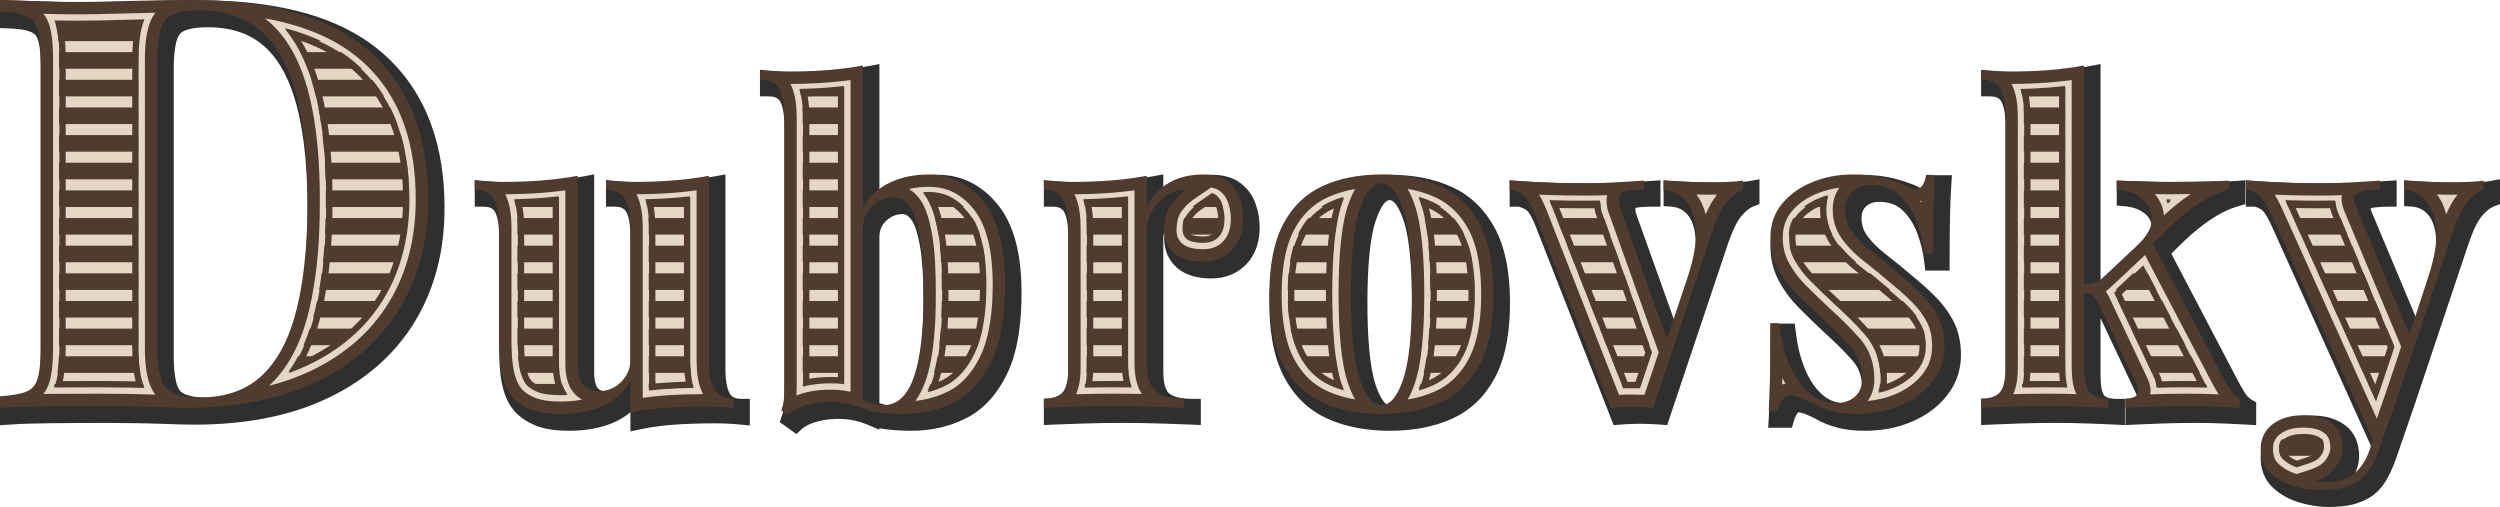<svg width="360" height="73" viewBox="0 0 360 73" fill="none" xmlns="http://www.w3.org/2000/svg">
<path fill-rule="evenodd" clip-rule="evenodd" d="M28.703 0.042C37.764 0.042 48.174 1.521 55.226 7.763C61.707 13.5 64.015 21.448 64.015 29.932C64.015 35.757 62.761 41.362 59.708 46.356C56.71 51.263 52.43 54.834 47.267 57.302C41.277 60.165 34.543 61.15 27.959 61.15C26.775 61.15 25.586 61.111 24.403 61.066C22.883 61.009 21.362 60.969 19.842 60.943C18.417 60.918 16.991 60.901 15.566 60.901C12.885 60.901 10.204 60.914 7.523 60.943C5.445 60.965 3.345 61.004 1.272 61.147L0 61.235V57.177L1.113 57.105C2.143 57.038 3.584 56.912 4.548 56.525C5.087 56.309 5.345 55.87 5.496 55.323C5.836 54.096 5.866 52.432 5.866 51.164V10.027C5.866 8.775 5.843 7.045 5.499 5.836C5.335 5.261 5.043 4.852 4.489 4.618C3.546 4.222 2.161 4.122 1.15 4.089L5.49031e-05 4.05V0L1.231 0.043C3.336 0.116 5.442 0.183 7.548 0.25C10.155 0.333 12.765 0.353 15.373 0.291C17.673 0.237 19.973 0.175 22.274 0.125C24.416 0.079 26.56 0.042 28.703 0.042L28.703 0.042ZM90.781 59.356C90.074 59.952 89.278 60.447 88.393 60.831C86.375 61.706 84.173 62.032 81.987 62.032C80.342 62.032 78.485 61.873 76.961 61.209C75.833 60.717 74.766 60.037 73.975 59.079C73.142 58.07 72.645 56.828 72.351 55.563C71.955 53.858 71.881 51.931 71.881 50.186V34.112C71.881 33.061 71.801 31.444 71.278 30.503C70.929 29.875 70.217 29.76 69.554 29.76H68.364V25.93L69.665 26.053C70.922 26.171 72.184 26.237 73.447 26.237C75.373 26.237 77.303 26.175 79.223 26.02C80.873 25.887 82.524 25.684 84.152 25.375L85.563 25.107V53.589C85.563 54.172 85.61 54.84 85.807 55.394C85.911 55.685 86.066 55.943 86.33 56.112C86.649 56.315 87.08 56.366 87.45 56.366C88.026 56.366 88.562 56.236 89.064 55.952C89.583 55.659 89.989 55.248 90.308 54.745C90.641 54.219 90.781 53.643 90.781 53.022V34.112C90.781 33.061 90.702 31.444 90.178 30.503C89.829 29.875 89.117 29.76 88.454 29.76H87.265V25.93L88.565 26.053C89.822 26.171 91.085 26.237 92.347 26.237C94.273 26.237 96.203 26.175 98.123 26.02C99.774 25.887 101.425 25.684 103.052 25.375L104.463 25.107V53.085C104.463 54.135 104.547 55.744 105.087 56.677C105.45 57.303 106.109 57.438 106.79 57.438H107.979V61.271L106.675 61.145C105.419 61.023 104.158 60.961 102.897 60.961C100.977 60.961 99.055 61.013 97.14 61.147C95.487 61.263 93.837 61.475 92.216 61.818L90.781 62.121V59.356H90.781ZM126.634 61.665V61.886L124.979 61.181C123.764 60.664 122.491 60.368 121.171 60.33C119.977 60.295 118.76 60.395 117.608 60.726C116.847 60.944 115.98 61.287 115.393 61.837L114.681 62.504L112.279 60.782L112.582 59.932C112.745 59.474 112.856 58.998 112.892 58.512C112.933 57.965 112.952 57.416 112.952 56.867V18.228C112.952 17.177 112.873 15.56 112.349 14.619C112 13.991 111.288 13.876 110.625 13.876H109.435V10.046L110.736 10.169C111.993 10.287 113.256 10.353 114.518 10.353C116.444 10.353 118.374 10.291 120.294 10.136C121.945 10.002 123.595 9.8 125.223 9.491L126.634 9.223V27.857C127.291 27.302 128.022 26.83 128.827 26.447C130.757 25.528 132.864 25.165 134.989 25.165C138.56 25.165 141.457 26.716 143.698 29.483C146.474 32.91 147.104 37.911 147.104 42.181C147.104 46.029 146.688 50.429 144.972 53.928C143.663 56.597 141.786 58.888 139.1 60.236C136.652 61.465 134.019 62.032 131.284 62.032C129.929 62.032 128.564 61.961 127.222 61.768C127.025 61.74 126.829 61.705 126.634 61.665V61.665ZM167.718 33.169C167.582 33.62 167.517 34.082 167.517 34.554V53.463C167.517 54.35 167.61 56.017 168.353 56.651C169.153 57.333 170.734 57.438 171.727 57.438H172.917V61.203L171.675 61.149C170.246 61.086 168.816 61.039 167.387 60.992C165.443 60.928 163.499 60.898 161.555 60.898C159.663 60.898 157.77 60.93 155.879 60.992C154.44 61.039 152.999 61.086 151.56 61.149L150.318 61.203V57.438H151.508C152.039 57.438 152.951 57.374 153.325 56.922C153.78 56.374 153.835 54.763 153.835 54.094V34.112C153.835 33.062 153.755 31.444 153.232 30.503C152.883 29.875 152.171 29.76 151.508 29.76H150.318V25.93L151.619 26.053C152.876 26.171 154.139 26.237 155.401 26.237C157.327 26.237 159.257 26.175 161.177 26.02C162.827 25.887 164.478 25.684 166.106 25.375L167.517 25.107V27.541C167.53 27.529 167.543 27.518 167.556 27.506C168.479 26.702 169.536 26.11 170.698 25.729C171.903 25.334 173.162 25.165 174.427 25.165C175.921 25.165 177.466 25.454 178.672 26.393C179.685 27.181 180.415 28.192 180.828 29.41C181.191 30.481 181.394 31.593 181.394 32.726C181.394 34.719 180.859 36.602 179.46 38.061C178.106 39.473 176.367 40.097 174.427 40.097C172.664 40.097 170.818 39.745 169.461 38.535C168.234 37.44 167.649 36.007 167.649 34.365C167.649 33.965 167.67 33.565 167.718 33.17L167.718 33.169ZM200.114 25.165C203.196 25.165 206.304 25.642 209.12 26.945C211.85 28.208 213.88 30.263 215.292 32.92C216.989 36.114 217.441 40.061 217.441 43.63C217.441 47.2 216.989 51.146 215.292 54.341C213.881 56.996 211.85 59.045 209.113 60.288C206.295 61.567 203.188 62.032 200.114 62.032C197.045 62.032 193.966 61.556 191.151 60.289C188.399 59.051 186.353 57.007 184.936 54.341C183.239 51.146 182.787 47.2 182.787 43.63C182.787 40.061 183.239 36.114 184.936 32.92C186.354 30.252 188.399 28.202 191.143 26.944C193.956 25.653 197.038 25.165 200.114 25.165H200.114ZM235.504 29.975C235.478 30.144 235.523 30.462 235.555 30.646L241.194 46.414L243.009 40.981C243.668 39.008 244.341 36.496 244.175 34.396C244.082 33.219 243.803 31.814 242.996 30.903C242.367 30.193 241.611 29.82 240.667 29.757L239.556 29.683V25.959L240.83 26.051C241.533 26.101 242.237 26.14 242.94 26.175C243.757 26.216 244.574 26.248 245.391 26.269C246.04 26.285 246.69 26.3 247.339 26.3C248.201 26.3 249.065 26.274 249.927 26.238C250.576 26.211 251.321 26.184 251.961 26.067L253.364 25.811V29.398L252.585 29.686C251.879 29.948 251.268 30.509 250.787 31.074C249.937 32.074 249.264 33.844 248.841 35.066L240.069 61.224L239.14 61.146C238.16 61.064 237.177 61.024 236.193 61.024C235.21 61.024 234.227 61.064 233.247 61.146L232.365 61.22L221.115 32.533C220.889 31.958 220.262 30.496 219.692 30.174C219.416 30.018 218.907 29.76 218.58 29.76H217.39V25.955L218.669 26.051C220.388 26.181 222.11 26.272 223.833 26.332C225.807 26.401 227.782 26.426 229.757 26.426C231.106 26.426 232.455 26.38 233.801 26.302C235.148 26.224 236.495 26.14 237.841 26.05L239.11 25.965V29.76H237.92C237.281 29.76 236.638 29.782 236.002 29.848C235.902 29.858 235.628 29.9 235.504 29.975L235.504 29.975ZM275.168 39.56C276.396 40.555 277.587 41.603 278.702 42.723C279.763 43.787 280.658 44.992 281.339 46.335C282.093 47.822 282.379 49.473 282.379 51.131C282.379 53.279 281.72 55.223 280.398 56.912C279.062 58.618 277.327 59.855 275.347 60.707C273.177 61.64 270.858 62.032 268.505 62.032C267.114 62.032 265.685 61.901 264.345 61.513C263.357 61.227 262.338 60.849 261.457 60.306C260.942 60.048 260.413 59.797 259.877 59.587C259.573 59.467 259.253 59.389 258.925 59.385C258.888 59.418 258.841 59.484 258.82 59.515C258.575 59.884 258.404 60.3 258.283 60.725L258.037 61.591H254.617L254.696 60.322C254.797 58.703 254.847 57.077 254.883 55.455C254.938 52.901 254.945 50.344 254.945 47.791V46.596H258.453L258.573 47.656C258.788 49.563 259.208 51.477 259.96 53.247C260.538 54.606 261.337 55.906 262.465 56.873C263.397 57.673 264.452 58.068 265.679 58.068C266.136 58.068 266.585 57.993 267.002 57.8C267.348 57.639 267.617 57.406 267.829 57.087C268.071 56.722 268.131 56.224 268.131 55.796C268.131 54.334 267.736 53.024 266.765 51.922C265.502 50.486 264.104 49.14 262.686 47.859L262.678 47.852L262.67 47.844C261.458 46.709 260.264 45.556 259.092 44.38C257.93 43.213 256.937 41.901 256.155 40.447C255.32 38.893 254.945 37.198 254.945 35.436C254.945 33.346 255.551 31.435 256.882 29.821C258.179 28.249 259.839 27.123 261.714 26.356C263.701 25.545 265.796 25.165 267.94 25.165C269.677 25.165 271.454 25.332 273.131 25.809C274.193 26.112 275.435 26.485 276.411 27.008L276.438 27.022L276.464 27.037C276.568 27.1 276.875 27.267 277.026 27.276C277.201 27.097 277.344 26.427 277.379 26.222L277.547 25.228H281.082L280.994 26.505C280.894 27.965 280.843 29.432 280.808 30.895C280.753 33.184 280.746 35.478 280.746 37.768V38.962H277.232L277.117 37.897C276.958 36.419 276.607 34.977 276.087 33.586C275.615 32.321 274.921 31.184 273.937 30.255C273.007 29.375 271.835 29.066 270.577 29.066C269.877 29.066 269.255 29.245 268.727 29.713C268.223 30.16 268.062 30.744 268.062 31.402C268.062 32.391 268.348 33.263 268.947 34.048C269.703 35.039 270.631 35.905 271.615 36.663C272.826 37.596 274.009 38.564 275.168 39.56L275.168 39.56ZM302.477 40.824C302.735 40.744 302.955 40.583 303.146 40.391L303.16 40.376L308.02 35.815C308.778 35.12 309.843 33.97 309.862 32.862C309.877 32.004 309.554 31.353 308.903 30.802C308.057 30.085 306.984 29.784 305.898 29.693L304.807 29.602V26.006L306.038 26.048C307.344 26.094 308.65 26.135 309.957 26.174C311.148 26.21 312.34 26.237 313.532 26.237C314.529 26.237 315.527 26.224 316.524 26.206C317.601 26.186 318.678 26.165 319.756 26.142C320.515 26.127 321.286 26.11 322.043 26.051L323.324 25.952V29.41L322.453 29.653C320.938 30.076 319.515 30.817 318.217 31.698C316.583 32.806 315.075 34.126 313.683 35.524L312.674 36.537L322.246 54.798C322.564 55.407 322.91 56 323.271 56.584C323.532 57.006 323.865 57.349 324.295 57.595L324.894 57.939V61.222L323.634 61.148C322.564 61.085 321.49 61.038 320.419 60.991C318.982 60.929 317.544 60.898 316.106 60.898C314.436 60.898 312.765 60.93 311.096 60.992C309.835 61.038 308.572 61.085 307.312 61.148L306.063 61.211V57.438H307.253C307.38 57.438 307.71 57.425 307.895 57.368C307.864 57.249 307.793 57.092 307.758 57.023L307.753 57.011L302.477 45.818V54.094C302.477 54.763 302.531 56.374 302.986 56.922C303.361 57.374 304.272 57.438 304.804 57.438H305.993V61.211L304.744 61.148C303.494 61.086 302.242 61.039 300.992 60.992C299.291 60.928 297.589 60.898 295.887 60.898C294.122 60.898 292.356 60.93 290.591 60.992C289.235 61.039 287.878 61.087 286.522 61.149L285.279 61.206V57.438H286.468C287 57.438 287.911 57.374 288.286 56.922C288.741 56.374 288.795 54.763 288.795 54.094V18.228C288.795 17.177 288.716 15.56 288.192 14.619C287.843 13.991 287.131 13.876 286.468 13.876H285.279V10.046L286.579 10.169C287.836 10.287 289.099 10.353 290.362 10.353C292.288 10.353 294.217 10.291 296.137 10.136C297.788 10.003 299.439 9.8 301.066 9.491L302.477 9.223V40.824L302.477 40.824ZM341.61 64.651L327.147 32.588C326.892 32.023 326.159 30.488 325.609 30.157C325.353 30.003 324.897 29.76 324.588 29.76H323.399V25.955L324.677 26.051C326.397 26.18 328.119 26.272 329.842 26.332C331.501 26.39 333.163 26.426 334.824 26.426C336.494 26.426 338.172 26.4 339.84 26.302C341.177 26.223 342.513 26.14 343.849 26.05L345.118 25.965V29.76H343.928C343.265 29.76 342.6 29.794 341.941 29.877C341.815 29.892 341.531 29.941 341.349 30.021C341.384 30.184 341.468 30.4 341.509 30.497L348.012 46.002L349.646 40.978C350.312 39.001 350.978 36.502 350.811 34.396C350.718 33.219 350.439 31.814 349.632 30.903C349.003 30.193 348.248 29.82 347.303 29.757L346.192 29.683V25.959L347.467 26.051C348.169 26.101 348.873 26.14 349.576 26.175C350.393 26.216 351.21 26.247 352.028 26.268C352.676 26.285 353.326 26.3 353.975 26.3C354.838 26.3 355.701 26.274 356.563 26.238C357.213 26.21 357.957 26.184 358.597 26.067L360 25.811V29.398L359.222 29.686C358.515 29.947 357.904 30.508 357.423 31.074C356.573 32.074 355.9 33.843 355.478 35.066L347.627 58.519L344.985 66.159C344.627 67.157 344.202 68.149 343.669 69.067C343.189 69.893 342.588 70.646 341.833 71.236C341.092 71.814 340.193 72.21 339.305 72.5C338.05 72.91 336.575 73 335.263 73C333.888 73 332.52 72.765 331.2 72.387C329.757 71.973 328.446 71.278 327.335 70.262C326.073 69.108 325.534 67.577 325.534 65.881C325.534 64.06 326.254 62.528 327.688 61.408C329.181 60.243 331.018 59.833 332.877 59.833C334.59 59.833 336.315 60.185 337.707 61.24C339.139 62.326 339.718 63.922 339.718 65.692C339.718 66.905 339.291 68.019 338.624 69.013C338.902 68.874 339.17 68.703 339.429 68.5C340.433 67.715 341.034 66.453 341.414 65.263L341.61 64.651H341.61ZM29.942 3.923C28.923 3.923 26.627 4.016 25.903 4.898C25.096 5.882 25.018 8.66 25.018 9.862V51.33C25.018 52.538 25.1 55.299 25.931 56.278C26.691 57.172 28.97 57.269 30.025 57.269C33.081 57.269 35.959 56.499 38.205 54.327C40.648 51.964 42.002 48.575 42.79 45.325C43.964 40.484 44.285 35.232 44.285 30.264C44.285 25.332 43.978 19.97 42.714 15.185C41.889 12.066 40.5 8.827 38.038 6.653C35.763 4.644 32.926 3.923 29.942 3.923H29.942ZM126.634 58.043C126.711 58.071 126.788 58.098 126.866 58.122C127.358 58.277 127.879 58.383 128.395 58.383C130.202 58.383 131.101 56.717 131.639 55.205C132.169 53.716 132.453 52.053 132.638 50.486C132.905 48.222 132.983 45.91 132.983 43.63C132.983 42.003 132.95 40.369 132.844 38.745C132.767 37.57 132.654 36.372 132.438 35.215C132.246 34.187 131.848 32.387 131.176 31.555C130.868 31.174 130.478 30.831 129.965 30.831C129.054 30.831 128.298 31.168 127.626 31.781C126.918 32.427 126.634 33.222 126.634 34.175V58.043L126.634 58.043ZM200.114 28.814C199.157 28.814 198.329 31.099 198.103 31.78C197.614 33.252 197.374 34.933 197.216 36.472C196.973 38.84 196.908 41.252 196.908 43.63C196.908 46.006 196.973 48.416 197.216 50.78C197.373 52.309 197.613 53.985 198.102 55.447C198.331 56.13 199.154 58.383 200.114 58.383C201.074 58.383 201.897 56.13 202.126 55.447C202.615 53.985 202.855 52.309 203.012 50.78C203.256 48.416 203.32 46.006 203.32 43.63C203.32 41.252 203.255 38.84 203.012 36.472C202.854 34.933 202.614 33.252 202.125 31.78C201.899 31.099 201.071 28.814 200.114 28.814Z" fill="#2F2F2F"/>
<path d="M27.513 0C39.08 0 47.659 2.474 53.249 7.423C58.84 12.371 61.636 19.463 61.636 28.696C61.636 34.723 60.259 39.99 57.505 44.496C54.75 49.002 50.771 52.499 45.566 54.987C40.361 57.476 34.095 58.72 26.769 58.72C25.888 58.72 24.718 58.692 23.258 58.637C21.798 58.581 20.27 58.54 18.672 58.512C17.075 58.485 15.643 58.471 14.376 58.471C11.622 58.471 8.937 58.485 6.32 58.512C3.704 58.54 1.597 58.609 0 58.72V57.061C1.708 56.95 2.974 56.729 3.801 56.397C4.627 56.066 5.178 55.402 5.453 54.407C5.728 53.412 5.866 51.919 5.866 49.928V8.791C5.866 6.746 5.728 5.239 5.453 4.271C5.178 3.304 4.613 2.64 3.759 2.281C2.906 1.922 1.652 1.714 0 1.659V0C1.597 0.055 3.704 0.124 6.32 0.207C8.937 0.29 11.567 0.304 14.211 0.249C16.249 0.194 18.549 0.138 21.11 0.083C23.671 0.028 25.805 0 27.513 0L27.513 0ZM28.752 1.493C26.219 1.493 24.566 1.963 23.795 2.903C23.024 3.843 22.638 5.75 22.638 8.625V50.094C22.638 52.969 23.038 54.877 23.836 55.817C24.635 56.757 26.301 57.227 28.835 57.227C32.581 57.227 35.582 56.135 37.841 53.951C40.099 51.767 41.738 48.574 42.757 44.371C43.776 40.169 44.285 35.055 44.285 29.028C44.285 22.835 43.748 17.707 42.674 13.643C41.6 9.579 39.92 6.538 37.634 4.52C35.348 2.502 32.388 1.493 28.752 1.493L28.752 1.493ZM102.084 25.312V51.849C102.084 53.74 102.345 55.137 102.869 56.041C103.392 56.944 104.302 57.396 105.6 57.396V58.72C104.303 58.593 103.005 58.531 101.707 58.531C99.614 58.531 97.668 58.593 95.867 58.72C94.067 58.846 92.372 59.077 90.781 59.413V54.875C89.777 56.555 88.427 57.764 86.731 58.499C85.036 59.234 83.058 59.602 80.797 59.602C78.872 59.602 77.354 59.36 76.245 58.877C75.135 58.394 74.288 57.795 73.702 57.081C73.074 56.324 72.613 55.316 72.32 54.055C72.027 52.794 71.881 51.093 71.881 48.95V32.876C71.881 30.985 71.63 29.588 71.127 28.685C70.625 27.781 69.704 27.329 68.364 27.329V26.006C69.704 26.132 71.002 26.195 72.257 26.195C74.351 26.195 76.308 26.121 78.129 25.974C79.95 25.827 81.635 25.607 83.183 25.312V52.353C83.183 53.236 83.288 53.971 83.497 54.559C83.707 55.148 84.041 55.589 84.502 55.883C84.963 56.177 85.549 56.324 86.26 56.324C87.055 56.324 87.788 56.135 88.458 55.757C89.128 55.379 89.682 54.843 90.122 54.15C90.561 53.456 90.781 52.668 90.781 51.786V32.876C90.781 30.985 90.53 29.588 90.028 28.685C89.525 27.781 88.604 27.329 87.265 27.329V26.006C88.604 26.132 89.902 26.195 91.158 26.195C93.251 26.195 95.208 26.121 97.029 25.974C98.85 25.827 100.535 25.607 102.084 25.312V25.312ZM133.799 25.123C136.897 25.123 139.492 26.415 141.585 29C143.678 31.584 144.725 35.566 144.725 40.944C144.725 45.693 144.055 49.433 142.715 52.164C141.376 54.896 139.597 56.818 137.378 57.932C135.159 59.045 132.731 59.602 130.094 59.602C128.671 59.602 127.373 59.518 126.201 59.35C125.029 59.182 123.899 58.761 122.81 58.089L123.501 57.081C124.045 57.501 124.652 57.816 125.322 58.026C125.992 58.236 126.62 58.341 127.206 58.341C129.173 58.341 130.628 57.018 131.57 54.37C132.512 51.723 132.983 47.731 132.983 42.394C132.983 38.654 132.794 35.776 132.418 33.759C132.041 31.742 131.538 30.344 130.911 29.567C130.283 28.79 129.571 28.401 128.776 28.401C127.603 28.401 126.557 28.821 125.636 29.662C124.715 30.502 124.255 31.595 124.255 32.939V29.851C125.217 28.254 126.515 27.067 128.148 26.289C129.78 25.512 131.664 25.123 133.799 25.123V25.123ZM124.255 9.428V58.846C122.873 58.257 121.46 57.942 120.016 57.9C118.572 57.858 117.264 58.005 116.092 58.341C114.919 58.678 114.019 59.14 113.391 59.728L112.512 59.098C112.722 58.509 112.847 57.932 112.889 57.364C112.931 56.797 112.952 56.219 112.952 55.631V16.992C112.952 15.101 112.701 13.704 112.198 12.8C111.696 11.897 110.775 11.445 109.436 11.445V10.122C110.775 10.248 112.073 10.311 113.329 10.311C115.422 10.311 117.379 10.237 119.2 10.09C121.021 9.943 122.706 9.722 124.255 9.428V9.428ZM173.238 25.123C174.745 25.123 175.917 25.449 176.754 26.1C177.591 26.752 178.177 27.571 178.512 28.559C178.847 29.546 179.014 30.523 179.014 31.49C179.014 33.38 178.481 34.883 177.413 35.996C176.346 37.11 174.954 37.667 173.238 37.667C171.396 37.667 170.004 37.246 169.062 36.406C168.12 35.566 167.649 34.473 167.649 33.128C167.649 31.7 167.952 30.523 168.559 29.599C169.166 28.674 169.93 27.897 170.851 27.266C170.098 27.266 169.428 27.413 168.842 27.708C168.34 27.918 167.858 28.212 167.398 28.59C166.937 28.968 166.54 29.399 166.205 29.882C165.87 30.365 165.608 30.901 165.42 31.489C165.231 32.078 165.137 32.687 165.137 33.317V52.227C165.137 54.244 165.556 55.61 166.393 56.324C167.23 57.039 168.612 57.396 170.537 57.396V58.719C169.575 58.677 168.141 58.625 166.236 58.562C164.331 58.499 162.374 58.467 160.365 58.467C158.481 58.467 156.577 58.499 154.651 58.562C152.725 58.625 151.281 58.677 150.318 58.719V57.396C151.616 57.396 152.527 57.081 153.05 56.45C153.573 55.82 153.835 54.622 153.835 52.857V32.876C153.835 30.985 153.584 29.588 153.081 28.684C152.579 27.781 151.658 27.329 150.318 27.329V26.006C151.658 26.132 152.956 26.195 154.211 26.195C156.305 26.195 158.262 26.121 160.083 25.974C161.904 25.827 163.588 25.606 165.137 25.312V29.851C165.682 28.758 166.351 27.865 167.147 27.172C167.942 26.478 168.853 25.964 169.878 25.627C170.904 25.291 172.024 25.123 173.238 25.123L173.238 25.123ZM198.925 25.123C202.19 25.123 205.026 25.68 207.433 26.794C209.84 27.907 211.713 29.725 213.053 32.246C214.392 34.767 215.062 38.15 215.062 42.394C215.062 46.638 214.392 50.021 213.053 52.542C211.713 55.064 209.84 56.87 207.433 57.963C205.026 59.056 202.19 59.602 198.925 59.602C195.701 59.602 192.876 59.056 190.448 57.963C188.02 56.87 186.136 55.064 184.796 52.542C183.457 50.021 182.787 46.638 182.787 42.394C182.787 38.15 183.457 34.767 184.796 32.246C186.136 29.725 188.02 27.907 190.448 26.794C192.876 25.68 195.701 25.123 198.925 25.123ZM198.925 26.384C197.669 26.384 196.622 27.645 195.785 30.166C194.948 32.687 194.529 36.763 194.529 42.394C194.529 48.025 194.948 52.091 195.785 54.591C196.622 57.091 197.669 58.341 198.925 58.341C200.18 58.341 201.227 57.091 202.064 54.591C202.901 52.091 203.32 48.025 203.32 42.394C203.32 36.763 202.901 32.687 202.064 30.166C201.227 27.645 200.18 26.384 198.925 26.384ZM250.984 26.006V27.329C250.189 27.624 249.425 28.201 248.692 29.063C247.96 29.924 247.238 31.384 246.526 33.444L238.049 58.719C237.045 58.636 236.029 58.593 235.004 58.593C233.978 58.593 232.963 58.636 231.958 58.719L221.032 30.859C220.405 29.262 219.756 28.275 219.086 27.897C218.416 27.518 217.851 27.329 217.391 27.329V26.006C219.065 26.132 220.802 26.226 222.602 26.289C224.402 26.352 226.391 26.384 228.568 26.384C229.865 26.384 231.236 26.342 232.68 26.258C234.125 26.174 235.475 26.09 236.73 26.006V27.329C235.977 27.329 235.297 27.361 234.69 27.424C234.083 27.487 233.643 27.676 233.371 27.991C233.099 28.306 233.047 28.884 233.214 29.725L240.247 49.391L239.43 50.651L242.947 40.125C243.91 37.268 244.318 34.914 244.171 33.066C244.025 31.216 243.533 29.819 242.696 28.874C241.858 27.928 240.812 27.413 239.556 27.329V26.006C240.142 26.048 240.854 26.09 241.691 26.132C242.528 26.174 243.355 26.205 244.171 26.226C244.988 26.247 245.647 26.258 246.149 26.258C246.903 26.258 247.782 26.237 248.787 26.195C249.791 26.153 250.524 26.09 250.984 26.006L250.984 26.006ZM266.75 25.123C268.592 25.123 270.214 25.323 271.617 25.722C273.019 26.121 274.034 26.489 274.662 26.825C276.127 27.708 277.027 27.161 277.362 25.186H278.618C278.534 26.405 278.472 27.886 278.43 29.63C278.388 31.374 278.367 33.675 278.367 36.532H277.111C276.944 34.977 276.577 33.444 276.012 31.931C275.447 30.418 274.631 29.157 273.563 28.149C272.496 27.14 271.104 26.636 269.388 26.636C268.341 26.636 267.462 26.951 266.75 27.582C266.039 28.212 265.683 29.073 265.683 30.166C265.683 31.427 266.06 32.551 266.813 33.538C267.567 34.526 268.529 35.471 269.701 36.375C270.874 37.278 272.046 38.234 273.218 39.243C274.516 40.293 275.667 41.323 276.671 42.331C277.676 43.34 278.482 44.443 279.089 45.641C279.696 46.838 280 48.256 280 49.895C280 51.786 279.424 53.467 278.273 54.938C277.122 56.408 275.594 57.554 273.689 58.373C271.784 59.192 269.66 59.602 267.315 59.602C265.85 59.602 264.574 59.444 263.485 59.129C262.397 58.814 261.518 58.447 260.848 58.026C260.178 57.69 259.602 57.428 259.121 57.238C258.64 57.049 258.169 56.955 257.708 56.955C257.29 56.955 256.934 57.175 256.641 57.617C256.348 58.058 256.117 58.573 255.95 59.161H254.694C254.778 57.816 254.841 56.177 254.883 54.244C254.924 52.311 254.945 49.748 254.945 46.554H256.201C256.452 48.782 256.944 50.757 257.677 52.48C258.409 54.202 259.351 55.558 260.502 56.545C261.654 57.532 262.983 58.026 264.49 58.026C265.16 58.026 265.767 57.9 266.311 57.648C266.855 57.396 267.295 57.018 267.629 56.514C267.964 56.009 268.132 55.358 268.132 54.559C268.132 52.711 267.577 51.156 266.468 49.895C265.358 48.635 263.967 47.248 262.292 45.735C261.036 44.559 259.854 43.413 258.744 42.3C257.635 41.186 256.725 39.968 256.013 38.644C255.301 37.32 254.945 35.839 254.945 34.2C254.945 32.309 255.5 30.691 256.609 29.347C257.719 28.002 259.173 26.962 260.973 26.227C262.774 25.491 264.699 25.123 266.75 25.123L266.75 25.123ZM300.098 9.428V52.858C300.098 54.623 300.36 55.82 300.883 56.45C301.406 57.081 302.317 57.396 303.614 57.396V58.72C302.777 58.678 301.521 58.625 299.847 58.562C298.172 58.499 296.456 58.467 294.698 58.467C292.94 58.467 291.161 58.499 289.36 58.562C287.56 58.625 286.2 58.678 285.279 58.72V57.396C286.577 57.396 287.487 57.081 288.01 56.45C288.534 55.82 288.795 54.623 288.795 52.858V16.992C288.795 15.101 288.544 13.704 288.042 12.8C287.54 11.897 286.619 11.445 285.279 11.445V10.122C286.619 10.248 287.916 10.311 289.172 10.311C291.265 10.311 293.222 10.237 295.043 10.09C296.864 9.943 298.549 9.722 300.098 9.428H300.098ZM320.945 26.006V27.266C319.438 27.687 317.91 28.422 316.361 29.473C314.812 30.523 313.242 31.847 311.652 33.444L309.454 35.65L309.894 34.83L320.003 54.118C320.338 54.748 320.694 55.368 321.071 55.978C321.447 56.587 321.929 57.06 322.515 57.396V58.72C321.803 58.678 320.725 58.625 319.281 58.562C317.837 58.499 316.382 58.467 314.917 58.467C313.242 58.467 311.558 58.499 309.862 58.562C308.167 58.625 306.9 58.678 306.063 58.72V57.396C306.9 57.396 307.455 57.207 307.727 56.829C307.999 56.45 307.968 55.925 307.633 55.253L302.107 43.529C301.814 42.94 301.479 42.562 301.103 42.394C300.726 42.226 300.286 42.142 299.784 42.142V40.944C300.37 40.944 300.914 40.892 301.416 40.787C301.919 40.682 302.379 40.419 302.798 39.999L307.633 35.461C309.098 34.116 309.841 32.845 309.862 31.647C309.883 30.45 309.422 29.451 308.481 28.653C307.539 27.855 306.314 27.392 304.807 27.266V26.006C306.021 26.048 307.329 26.09 308.732 26.132C310.134 26.174 311.338 26.195 312.342 26.195C313.221 26.195 314.226 26.184 315.356 26.163C316.487 26.142 317.564 26.121 318.59 26.1C319.616 26.079 320.401 26.048 320.945 26.006L320.945 26.006ZM357.621 26.006V27.329C356.825 27.624 356.061 28.201 355.329 29.063C354.596 29.924 353.874 31.384 353.162 33.444L345.313 56.892L342.111 64.266L327.041 30.859C326.329 29.262 325.659 28.275 325.032 27.897C324.404 27.518 323.859 27.329 323.399 27.329V26.006C325.073 26.132 326.811 26.226 328.611 26.289C330.411 26.352 332.085 26.384 333.634 26.384C335.602 26.384 337.297 26.342 338.72 26.258C340.143 26.174 341.483 26.09 342.739 26.006V27.329C341.985 27.329 341.274 27.372 340.604 27.456C339.934 27.54 339.453 27.739 339.16 28.054C338.867 28.369 338.888 28.926 339.223 29.725L347.26 48.886L346.569 49.391L349.583 40.125C350.546 37.268 350.954 34.914 350.808 33.066C350.661 31.216 350.169 29.819 349.332 28.874C348.495 27.928 347.448 27.413 346.192 27.329V26.006C346.779 26.048 347.49 26.09 348.327 26.132C349.165 26.174 349.991 26.205 350.808 26.226C351.624 26.247 352.283 26.258 352.786 26.258C353.539 26.258 354.418 26.237 355.423 26.195C356.428 26.153 357.16 26.09 357.621 26.006V26.006ZM345.313 56.892L342.676 64.519C342.299 65.569 341.891 66.472 341.452 67.229C341.012 67.985 340.499 68.595 339.913 69.057C339.369 69.477 338.647 69.834 337.747 70.128C336.847 70.422 335.623 70.57 334.074 70.57C332.902 70.57 331.656 70.38 330.337 70.002C329.019 69.624 327.889 69.004 326.947 68.143C326.005 67.281 325.534 66.115 325.534 64.645C325.534 63.174 326.099 61.997 327.229 61.115C328.36 60.232 329.846 59.791 331.688 59.791C333.404 59.791 334.775 60.18 335.8 60.957C336.826 61.735 337.339 62.901 337.339 64.456C337.339 65.38 337.014 66.304 336.366 67.229C335.717 68.153 334.681 68.847 333.257 69.309C333.592 69.351 333.969 69.382 334.388 69.403C334.806 69.424 335.141 69.435 335.392 69.435C336.732 69.435 337.925 69.025 338.971 68.206C340.018 67.386 340.813 66.115 341.358 64.392L343.555 57.522L345.313 56.892V56.892Z" fill="#503C2F"/>
<path fill-rule="evenodd" clip-rule="evenodd" d="M22.365 56.823C21.028 55.094 20.864 52.17 20.864 50.094V8.625C20.864 6.54 21.022 3.556 22.371 1.838C21.963 1.846 21.556 1.855 21.148 1.863C18.849 1.913 16.551 1.975 14.253 2.029C11.59 2.092 8.926 2.072 6.265 1.987C6.26 1.987 6.256 1.987 6.251 1.987C6.662 2.498 6.966 3.103 7.159 3.782C7.591 5.299 7.64 7.22 7.64 8.791V49.928C7.64 51.499 7.583 53.364 7.162 54.883C6.97 55.58 6.665 56.206 6.244 56.732C6.263 56.732 6.283 56.731 6.302 56.731C8.993 56.703 11.685 56.69 14.376 56.69C15.819 56.69 17.261 56.707 18.703 56.732C19.924 56.753 21.145 56.782 22.365 56.823ZM38.716 55.564C40.81 55.028 42.852 54.312 44.803 53.379C49.446 51.16 53.295 47.978 55.992 43.565C58.756 39.043 59.862 33.966 59.862 28.696C59.862 21.091 57.901 13.914 52.076 8.759C48.278 5.397 43.297 3.574 38.155 2.644C38.376 2.815 38.593 2.995 38.806 3.183C41.734 5.768 43.406 9.466 44.389 13.186C45.722 18.232 46.059 23.826 46.059 29.028C46.059 34.241 45.712 39.714 44.48 44.793C43.552 48.621 41.942 52.457 39.072 55.233C38.955 55.346 38.836 55.457 38.716 55.564ZM100.31 27.408C99.267 27.553 98.219 27.665 97.171 27.749C95.339 27.897 93.499 27.964 91.661 27.974C92.402 29.418 92.555 31.289 92.555 32.876V57.287C93.613 57.13 94.678 57.018 95.744 56.943C97.57 56.815 99.402 56.759 101.233 56.751C100.472 55.308 100.31 53.443 100.31 51.849V27.408ZM83.818 57.543C83.727 57.495 83.638 57.442 83.549 57.386C82.722 56.857 82.154 56.079 81.826 55.158C81.51 54.268 81.409 53.294 81.409 52.353V27.408C80.367 27.553 79.319 27.665 78.271 27.749C76.439 27.897 74.599 27.964 72.761 27.974C73.501 29.418 73.655 31.289 73.655 32.876V48.95C73.655 50.452 73.707 52.182 74.048 53.651C74.234 54.449 74.54 55.305 75.068 55.944C75.549 56.528 76.268 56.946 76.951 57.243C78.062 57.727 79.602 57.821 80.797 57.821C81.804 57.821 82.824 57.742 83.818 57.543V57.543ZM122.48 56.416V11.524C121.438 11.669 120.39 11.781 119.342 11.865C117.51 12.013 115.67 12.08 113.832 12.09C114.573 13.534 114.726 15.405 114.726 16.992V55.631C114.726 56.064 114.715 56.497 114.693 56.929C114.994 56.816 115.299 56.717 115.604 56.629C117.052 56.214 118.566 56.076 120.067 56.12C120.885 56.144 121.69 56.244 122.48 56.416ZM131.806 57.731C133.465 57.551 135.065 57.101 136.585 56.339C138.677 55.289 140.108 53.45 141.124 51.378C142.619 48.329 142.951 44.291 142.951 40.944C142.951 37.448 142.495 32.947 140.209 30.123C138.533 28.054 136.475 26.904 133.799 26.904C132.824 26.904 131.847 26.994 130.9 27.212C131.421 27.524 131.885 27.946 132.288 28.446C133.345 29.754 133.858 31.805 134.161 33.431C134.694 36.281 134.757 39.499 134.757 42.394C134.757 46.306 134.561 51.257 133.241 54.969C132.882 55.976 132.411 56.927 131.806 57.731V57.731ZM163.363 27.408C162.321 27.553 161.273 27.665 160.225 27.749C158.393 27.897 156.553 27.964 154.714 27.974C155.455 29.418 155.609 31.289 155.609 32.876V52.858C155.609 54.099 155.503 55.589 154.932 56.771C156.743 56.715 158.554 56.687 160.365 56.687C161.715 56.687 163.065 56.701 164.414 56.73C163.571 55.435 163.363 53.742 163.363 52.227V27.408V27.408ZM174.394 26.998L171.851 28.738C171.127 29.233 170.523 29.845 170.041 30.579C169.557 31.316 169.423 32.263 169.423 33.129C169.423 33.918 169.649 34.547 170.241 35.075C170.999 35.752 172.271 35.886 173.238 35.886C174.365 35.886 175.345 35.586 176.135 34.762C176.986 33.873 177.24 32.691 177.24 31.49C177.24 30.684 177.091 29.894 176.833 29.133C176.607 28.466 176.221 27.939 175.667 27.508C175.319 27.237 174.863 27.082 174.394 26.998L174.394 26.998ZM195.14 27.212C193.779 27.449 192.447 27.834 191.185 28.413C189.033 29.4 187.472 30.994 186.362 33.084C184.913 35.811 184.561 39.354 184.561 42.394C184.561 45.435 184.913 48.978 186.362 51.704C187.468 53.786 189.023 55.37 191.173 56.338C192.438 56.907 193.773 57.286 195.135 57.519C194.695 56.758 194.36 55.926 194.103 55.158C193.541 53.479 193.259 51.608 193.078 49.85C192.824 47.383 192.755 44.873 192.755 42.394C192.755 39.913 192.825 37.401 193.078 34.931C193.26 33.166 193.541 31.291 194.102 29.603C194.359 28.828 194.696 27.983 195.14 27.212L195.14 27.212ZM202.71 57.526C204.085 57.296 205.432 56.917 206.702 56.34C208.842 55.369 210.386 53.778 211.487 51.704C212.936 48.978 213.288 45.435 213.288 42.394C213.288 39.354 212.936 35.81 211.487 33.084C210.381 31.002 208.831 29.401 206.69 28.411C205.424 27.825 204.079 27.439 202.705 27.205C203.151 27.978 203.489 28.825 203.747 29.603C204.308 31.291 204.589 33.166 204.771 34.931C205.024 37.401 205.094 39.913 205.094 42.394C205.094 44.873 205.025 47.383 204.771 49.85C204.59 51.608 204.308 53.479 203.746 55.158C203.488 55.928 203.152 56.764 202.71 57.526V57.526ZM247.243 28.027C246.878 28.035 246.514 28.039 246.149 28.039C245.529 28.039 244.907 28.026 244.286 28.011C244.937 28.853 245.354 29.837 245.614 30.867C246.057 29.84 246.593 28.827 247.243 28.027ZM238.849 50.753L231.5 30.203L231.474 30.074C231.346 29.428 231.29 28.743 231.419 28.104C230.469 28.143 229.518 28.165 228.567 28.165C226.558 28.165 224.548 28.14 222.54 28.069C222.233 28.059 221.925 28.047 221.618 28.034C222.064 28.732 222.409 29.509 222.683 30.207L233.135 56.858C233.757 56.828 234.38 56.813 235.004 56.813C235.604 56.813 236.203 56.827 236.803 56.854L238.849 50.753ZM263.491 44.422C264.989 45.776 266.462 47.198 267.797 48.716C269.248 50.365 269.906 52.368 269.906 54.559C269.906 55.6 269.687 56.626 269.105 57.501C269.05 57.585 268.992 57.666 268.933 57.746C270.326 57.612 271.692 57.295 272.99 56.736C274.511 56.082 275.85 55.15 276.878 53.837C277.789 52.673 278.225 51.376 278.225 49.895C278.225 48.717 278.045 47.508 277.508 46.448C276.968 45.384 276.257 44.434 275.417 43.591C274.372 42.541 273.254 41.56 272.104 40.629L272.083 40.612L272.063 40.595C270.941 39.629 269.794 38.691 268.621 37.787C267.429 36.868 266.32 35.821 265.405 34.621C264.409 33.316 263.909 31.809 263.909 30.166C263.909 29.004 264.21 27.925 264.866 27.026C263.764 27.171 262.686 27.45 261.642 27.876C260.222 28.456 258.958 29.291 257.976 30.483C257.086 31.561 256.719 32.806 256.719 34.2C256.719 35.467 256.973 36.68 257.574 37.798C258.219 38.997 259.04 40.078 259.999 41.041C261.142 42.188 262.309 43.314 263.491 44.422H263.491ZM257.104 55.237C256.945 54.98 256.795 54.719 256.652 54.452C256.646 54.762 256.638 55.073 256.63 55.383C256.782 55.321 256.94 55.272 257.104 55.237H257.104ZM276.506 28.947C276.56 29.032 276.613 29.118 276.666 29.205C276.668 29.104 276.671 29.004 276.674 28.903C276.618 28.919 276.562 28.934 276.506 28.947H276.506ZM298.324 11.524C297.281 11.669 296.233 11.781 295.185 11.865C293.353 12.013 291.513 12.08 289.675 12.09C290.416 13.534 290.569 15.405 290.569 16.992V52.858C290.569 54.096 290.464 55.582 289.897 56.762C291.497 56.712 293.097 56.687 294.698 56.687C296.129 56.687 297.56 56.707 298.99 56.751C298.429 55.572 298.324 54.092 298.324 52.858V11.524ZM303.216 41.938C303.398 42.186 303.556 42.455 303.694 42.733L303.703 42.75L309.229 54.475C309.593 55.213 309.778 56.021 309.633 56.788C309.688 56.786 309.742 56.785 309.797 56.782C311.503 56.719 313.21 56.687 314.917 56.687C316.398 56.687 317.879 56.718 319.358 56.783C319.4 56.785 319.442 56.787 319.484 56.788C319.115 56.186 318.761 55.574 318.433 54.947L308.883 36.727C308.868 36.74 308.853 36.754 308.838 36.768L304.029 41.282C303.778 41.53 303.507 41.751 303.216 41.938H303.216ZM311.611 31.013C312.791 29.92 314.041 28.897 315.368 27.997C315.395 27.979 315.421 27.961 315.448 27.943C315.428 27.943 315.409 27.944 315.389 27.944C314.374 27.963 313.358 27.976 312.342 27.976C311.661 27.976 310.979 27.967 310.297 27.953C311.051 28.821 311.502 29.855 311.611 31.013ZM342.262 60.285L343.635 56.316L345.772 49.929L337.587 30.416C337.278 29.678 337.092 28.865 337.228 28.11C336.03 28.152 334.83 28.165 333.634 28.165C331.939 28.165 330.243 28.129 328.549 28.069C328.214 28.058 327.878 28.045 327.543 28.031C327.995 28.716 328.362 29.471 328.657 30.125L342.262 60.285V60.285ZM352.25 30.867C352.694 29.84 353.23 28.827 353.88 28.027C353.515 28.035 353.15 28.039 352.786 28.039C352.165 28.039 351.543 28.026 350.923 28.011C351.573 28.853 351.991 29.837 352.25 30.867ZM330.723 68.26L332.711 67.615C333.524 67.351 334.409 66.924 334.915 66.203C335.274 65.692 335.565 65.094 335.565 64.456C335.565 63.648 335.399 62.885 334.731 62.379C333.884 61.736 332.72 61.572 331.687 61.572C330.514 61.572 329.267 61.78 328.318 62.521C327.607 63.076 327.308 63.743 327.308 64.645C327.308 65.491 327.506 66.246 328.141 66.827C328.888 67.509 329.761 67.971 330.723 68.26V68.26Z" fill="#E4D8C4"/>
<path fill-rule="evenodd" clip-rule="evenodd" d="M20.793 55.862C20.075 54.074 19.953 51.887 19.953 50.094V8.625C19.953 6.823 20.07 4.591 20.8 2.786C18.625 2.834 16.45 2.892 14.274 2.943C12.129 2.994 9.983 2.991 7.838 2.944C7.913 3.136 7.978 3.332 8.035 3.531C8.502 5.171 8.551 7.09 8.551 8.791V49.928C8.551 51.621 8.493 53.492 8.04 55.128C7.977 55.357 7.902 55.582 7.815 55.802C10.002 55.784 12.189 55.775 14.376 55.775C15.824 55.775 17.271 55.792 18.719 55.817C19.41 55.829 20.102 55.844 20.793 55.862L20.793 55.862ZM19.533 54.918C19.129 53.332 19.042 51.614 19.042 50.094V8.625C19.042 7.091 19.127 5.34 19.538 3.729C17.791 3.771 16.043 3.816 14.296 3.858C12.552 3.899 10.807 3.905 9.063 3.881C9.417 5.462 9.462 7.2 9.462 8.791V49.928C9.462 51.544 9.407 53.284 9.043 54.879C10.82 54.867 12.598 54.861 14.376 54.861C15.829 54.861 17.282 54.878 18.735 54.903C19.001 54.907 19.267 54.912 19.533 54.918H19.533ZM43.832 51.817C43.895 51.788 43.957 51.758 44.02 51.728C48.335 49.665 51.925 46.722 54.439 42.608C57.025 38.378 58.039 33.621 58.039 28.696C58.039 21.652 56.299 14.935 50.871 10.13C48.696 8.205 46.099 6.841 43.356 5.876C44.628 7.984 45.52 10.334 46.15 12.717C47.536 17.962 47.881 23.619 47.881 29.028C47.881 34.422 47.525 39.971 46.251 45.225C45.7 47.496 44.926 49.748 43.832 51.817V51.817ZM94.13 29.755C94.318 30.79 94.377 31.858 94.377 32.876V55.222C94.79 55.182 95.204 55.147 95.617 55.118C96.657 55.045 97.699 54.995 98.742 54.964C98.549 53.932 98.488 52.868 98.488 51.849V29.467C98.098 29.506 97.708 29.541 97.318 29.573C96.257 29.658 95.194 29.718 94.13 29.755H94.13ZM75.23 29.755C75.418 30.79 75.477 31.858 75.477 32.876V48.95C75.477 50.331 75.509 51.887 75.822 53.235C75.938 53.733 76.141 54.377 76.471 54.778C76.751 55.116 77.282 55.394 77.677 55.566C78.35 55.859 79.348 55.956 80.189 55.983C80.162 55.914 80.136 55.844 80.111 55.774C79.721 54.679 79.587 53.51 79.587 52.353V29.467C79.198 29.506 78.807 29.541 78.417 29.573C77.356 29.658 76.293 29.717 75.23 29.755L75.23 29.755ZM116.301 13.87C116.489 14.906 116.548 15.973 116.548 16.992V54.537C117.725 54.327 118.925 54.257 120.12 54.292C120.3 54.297 120.479 54.306 120.658 54.317V13.583C120.269 13.622 119.879 13.657 119.488 13.688C118.427 13.774 117.365 13.833 116.301 13.87L116.301 13.87ZM135.157 54.989C135.363 54.9 135.568 54.804 135.77 54.703C137.491 53.839 138.656 52.268 139.489 50.57C140.848 47.8 141.129 43.995 141.129 40.944C141.129 37.92 140.766 33.711 138.795 31.277C137.653 29.867 136.346 28.996 134.641 28.784C135.306 30.131 135.688 31.68 135.952 33.093C136.517 36.12 136.579 39.32 136.579 42.394C136.579 46.401 136.394 51.109 135.157 54.989V54.989ZM157.184 29.755C157.372 30.79 157.431 31.858 157.431 32.876V52.858C157.431 53.523 157.402 54.208 157.317 54.884C158.333 54.867 159.349 54.858 160.365 54.858C160.835 54.858 161.305 54.859 161.775 54.863C161.604 53.995 161.541 53.101 161.541 52.227V29.467C161.151 29.506 160.761 29.541 160.371 29.573C159.31 29.658 158.248 29.718 157.184 29.755H157.184ZM174.65 29.036L172.877 30.249C172.351 30.61 171.913 31.051 171.562 31.585C171.297 31.989 171.245 32.66 171.245 33.128C171.245 33.382 171.261 33.539 171.451 33.708C171.783 34.005 172.824 34.057 173.238 34.057C173.852 34.057 174.385 33.95 174.822 33.493C175.321 32.973 175.418 32.179 175.418 31.49C175.418 30.886 175.301 30.292 175.108 29.722C175.011 29.437 174.866 29.225 174.65 29.036ZM192.073 54.737C191.658 53.205 191.427 51.606 191.266 50.038C191.005 47.5 190.933 44.944 190.933 42.394C190.933 39.842 191.005 37.284 191.266 34.744C191.428 33.165 191.66 31.558 192.076 30.017C192.031 30.037 191.987 30.057 191.942 30.077C190.153 30.898 188.889 32.214 187.969 33.945C186.676 36.379 186.383 39.675 186.383 42.394C186.383 45.114 186.676 48.41 187.969 50.844C188.882 52.562 190.136 53.867 191.919 54.669C191.97 54.692 192.022 54.715 192.073 54.737ZM205.771 54.754C205.831 54.728 205.891 54.701 205.951 54.674C207.725 53.869 208.97 52.555 209.88 50.844C211.173 48.41 211.466 45.114 211.466 42.394C211.466 39.675 211.173 36.379 209.88 33.945C208.964 32.221 207.708 30.896 205.928 30.072C205.875 30.048 205.822 30.024 205.769 30C206.188 31.547 206.421 33.16 206.583 34.744C206.844 37.284 206.916 39.842 206.916 42.394C206.916 44.944 206.845 47.5 206.583 50.038C206.421 51.612 206.189 53.216 205.771 54.754V54.754ZM224.542 29.955L234.36 54.989C234.575 54.985 234.789 54.984 235.004 54.984C235.171 54.984 235.339 54.985 235.507 54.987L236.92 50.772L229.74 30.694L229.688 30.433C229.658 30.284 229.632 30.135 229.61 29.986C229.262 29.991 228.915 29.994 228.568 29.994C227.226 29.994 225.884 29.983 224.542 29.955ZM264.722 43.074C266.273 44.476 267.78 45.934 269.163 47.505C270.911 49.492 271.728 51.925 271.728 54.559C271.728 54.801 271.718 55.042 271.699 55.282C271.892 55.212 272.083 55.136 272.272 55.055C273.508 54.523 274.609 53.776 275.445 52.707C276.104 51.865 276.403 50.965 276.403 49.895C276.403 49.016 276.285 48.069 275.884 47.277C275.432 46.386 274.832 45.59 274.129 44.884C273.129 43.88 272.062 42.943 270.961 42.053L270.919 42.019L270.878 41.984C269.78 41.04 268.658 40.122 267.511 39.238C266.191 38.22 264.972 37.062 263.958 35.733C262.719 34.109 262.087 32.21 262.087 30.166C262.087 29.999 262.092 29.832 262.102 29.666C261.056 30.124 260.114 30.758 259.379 31.649C258.761 32.398 258.541 33.239 258.541 34.2C258.541 35.159 258.721 36.08 259.177 36.929C259.737 37.971 260.454 38.911 261.287 39.747C262.412 40.877 263.559 41.984 264.722 43.074H264.722ZM292.145 13.87C292.333 14.906 292.392 15.973 292.392 16.992V52.858C292.392 53.521 292.363 54.203 292.278 54.877C293.085 54.864 293.891 54.858 294.698 54.858C295.337 54.858 295.975 54.862 296.614 54.87C296.53 54.198 296.502 53.519 296.502 52.858V13.583C296.112 13.622 295.722 13.657 295.332 13.688C294.271 13.774 293.208 13.833 292.145 13.87L292.145 13.87ZM305.539 42.369L310.87 53.68C311.062 54.072 311.218 54.483 311.327 54.904C312.523 54.873 313.72 54.858 314.917 54.858C315.389 54.858 315.86 54.861 316.332 54.867L308.382 39.7L305.539 42.369H305.539ZM342.036 55.349L343.826 50.002L335.908 31.126C335.753 30.756 335.623 30.372 335.529 29.981C334.897 29.99 334.266 29.994 333.634 29.994C332.617 29.994 331.599 29.981 330.582 29.958L342.036 55.349H342.036ZM330.743 66.331L332.15 65.874C332.528 65.752 333.186 65.492 333.426 65.15C333.54 64.987 333.743 64.664 333.743 64.456C333.743 64.348 333.738 63.917 333.633 63.838C333.147 63.47 332.273 63.401 331.688 63.401C330.957 63.401 330.034 63.498 329.437 63.964C329.176 64.168 329.13 64.312 329.13 64.645C329.13 64.928 329.145 65.27 329.369 65.475C329.778 65.848 330.24 66.127 330.743 66.331L330.743 66.331ZM41.57 53.736C42.536 53.39 43.485 52.997 44.411 52.554C48.887 50.415 52.609 47.352 55.216 43.086C57.89 38.711 58.951 33.792 58.951 28.696C58.951 21.381 57.105 14.429 51.474 9.445C48.531 6.84 44.863 5.221 41.075 4.224C43.144 6.724 44.441 9.819 45.27 12.952C46.634 18.116 46.97 23.702 46.97 29.028C46.97 34.347 46.622 39.828 45.366 45.009C44.617 48.094 43.443 51.163 41.57 53.737V53.736ZM92.989 28.872C93.368 30.162 93.466 31.577 93.466 32.876V56.242C94.202 56.152 94.941 56.083 95.68 56.031C97.082 55.933 98.486 55.876 99.891 55.851C99.503 54.564 99.399 53.152 99.399 51.849V28.447C98.682 28.533 97.964 28.603 97.244 28.661C95.828 28.775 94.409 28.842 92.989 28.872H92.989ZM74.088 28.872C74.467 30.162 74.566 31.577 74.566 32.876V48.95C74.566 50.408 74.605 52.02 74.935 53.443C75.087 54.095 75.339 54.839 75.769 55.361C76.152 55.825 76.771 56.168 77.314 56.405C78.298 56.833 79.733 56.907 80.797 56.907C81.101 56.907 81.405 56.899 81.709 56.883C81.398 56.456 81.151 55.979 80.969 55.466C80.615 54.473 80.498 53.403 80.498 52.353V28.447C79.782 28.533 79.063 28.603 78.344 28.661C76.928 28.775 75.508 28.842 74.088 28.872ZM115.159 12.988C115.538 14.277 115.637 15.693 115.637 16.992V55.631C115.637 55.645 115.637 55.658 115.637 55.672C117.088 55.291 118.597 55.162 120.094 55.206C120.588 55.22 121.08 55.261 121.569 55.327V12.563C120.853 12.648 120.134 12.719 119.415 12.777C117.999 12.891 116.58 12.958 115.159 12.988H115.159ZM133.605 56.48C134.49 56.255 135.35 55.936 136.177 55.521C138.085 54.563 139.382 52.859 140.307 50.974C141.735 48.061 142.04 44.154 142.04 40.944C142.04 37.673 141.63 33.328 139.502 30.7C138.004 28.851 136.204 27.819 133.799 27.819C133.524 27.819 133.249 27.826 132.974 27.843C132.982 27.852 132.989 27.861 132.996 27.87C134.166 29.318 134.719 31.456 135.057 33.262C135.611 36.23 135.668 39.38 135.668 42.394C135.668 46.489 135.476 51.405 134.099 55.277C133.954 55.684 133.79 56.087 133.605 56.481V56.48ZM156.042 28.872C156.421 30.162 156.52 31.577 156.52 32.876V52.858C156.52 53.824 156.458 54.853 156.224 55.821C157.604 55.789 158.985 55.772 160.365 55.772C161.23 55.772 162.095 55.778 162.96 55.79C162.572 54.653 162.452 53.409 162.452 52.227V28.447C161.736 28.533 161.017 28.603 160.298 28.661C158.882 28.775 157.463 28.842 156.042 28.872ZM174.578 27.979L172.364 29.494C171.739 29.921 171.218 30.448 170.802 31.082C170.424 31.657 170.334 32.456 170.334 33.128C170.334 33.651 170.45 34.039 170.846 34.392C171.401 34.887 172.53 34.971 173.238 34.971C174.108 34.971 174.862 34.771 175.478 34.127C176.157 33.419 176.329 32.438 176.329 31.49C176.329 30.785 176.196 30.093 175.97 29.427C175.802 28.931 175.521 28.552 175.109 28.231C174.962 28.117 174.771 28.036 174.578 27.979ZM193.516 56.218C193.418 55.964 193.326 55.707 193.24 55.45C192.65 53.688 192.362 51.789 192.172 49.944C191.914 47.438 191.844 44.913 191.844 42.394C191.844 39.874 191.914 37.346 192.172 34.838C192.362 32.986 192.65 31.083 193.238 29.314C193.326 29.048 193.42 28.784 193.521 28.521C192.852 28.715 192.198 28.954 191.563 29.245C189.592 30.15 188.18 31.606 187.165 33.514C185.794 36.096 185.472 39.508 185.472 42.394C185.472 45.281 185.794 48.693 187.165 51.274C188.174 53.172 189.578 54.618 191.546 55.504C192.185 55.791 192.844 56.027 193.516 56.218L193.516 56.218ZM204.328 56.232C205.011 56.04 205.68 55.801 206.327 55.507C208.285 54.618 209.679 53.164 210.684 51.274C212.055 48.692 212.377 45.28 212.377 42.394C212.377 39.508 212.055 36.096 210.684 33.514C209.674 31.613 208.271 30.149 206.309 29.242C205.667 28.944 205.002 28.702 204.323 28.508C204.426 28.774 204.522 29.044 204.612 29.314C205.199 31.083 205.487 32.986 205.677 34.837C205.935 37.346 206.005 39.874 206.005 42.394C206.005 44.912 205.935 47.438 205.677 49.944C205.487 51.789 205.2 53.687 204.609 55.45C204.522 55.712 204.428 55.973 204.328 56.231V56.232ZM223.167 29.005C223.296 29.291 223.417 29.581 223.531 29.872L233.745 55.918C234.165 55.905 234.584 55.898 235.004 55.898C235.388 55.898 235.772 55.904 236.157 55.915L237.885 50.763L230.62 30.448L230.581 30.253C230.503 29.86 230.449 29.456 230.437 29.053C229.814 29.07 229.191 29.079 228.568 29.079C226.767 29.079 224.967 29.059 223.167 29.005V29.005ZM264.107 43.748C265.634 45.128 267.119 46.564 268.48 48.111C270.081 49.929 270.817 52.148 270.817 54.559C270.817 55.246 270.732 55.924 270.536 56.569C271.252 56.409 271.953 56.187 272.631 55.895C274.009 55.303 275.23 54.463 276.161 53.272C276.947 52.269 277.314 51.17 277.314 49.895C277.314 48.865 277.165 47.789 276.696 46.863C276.201 45.886 275.544 45.011 274.773 44.237C273.75 43.21 272.659 42.252 271.533 41.341L271.501 41.316L271.471 41.289C270.36 40.335 269.226 39.407 268.066 38.513C266.81 37.544 265.646 36.442 264.681 35.177C263.564 33.713 262.998 32.009 262.998 30.166C262.998 29.522 263.08 28.89 263.253 28.287C262.824 28.408 262.401 28.553 261.986 28.723C260.708 29.245 259.563 29.993 258.677 31.066C257.923 31.98 257.63 33.024 257.63 34.2C257.63 35.312 257.847 36.38 258.376 37.364C258.978 38.483 259.747 39.495 260.643 40.394C261.777 41.532 262.934 42.649 264.107 43.748L264.107 43.748ZM291.003 12.988C291.382 14.277 291.48 15.693 291.48 16.992V52.858C291.48 53.821 291.419 54.847 291.187 55.813C292.357 55.786 293.527 55.772 294.698 55.772C295.7 55.772 296.702 55.782 297.704 55.803C297.474 54.84 297.413 53.818 297.413 52.858V12.563C296.696 12.648 295.978 12.719 295.259 12.777C293.843 12.891 292.423 12.958 291.003 12.987L291.003 12.988ZM304.426 42.161C304.454 42.215 304.481 42.268 304.508 42.322L304.522 42.349L310.05 54.077C310.321 54.629 310.512 55.229 310.573 55.841C312.02 55.795 313.469 55.772 314.917 55.772C315.899 55.772 316.881 55.786 317.863 55.814C317.783 55.668 317.704 55.521 317.627 55.373L308.632 38.213L304.66 41.941C304.584 42.017 304.506 42.09 304.426 42.161V42.161ZM312.152 29.31C312.318 29.168 312.485 29.028 312.654 28.89C312.55 28.89 312.446 28.89 312.342 28.89C312.221 28.89 312.1 28.89 311.978 28.89C312.041 29.027 312.099 29.168 312.152 29.31H312.152ZM342.15 57.819L342.773 56.02L344.799 49.966L336.748 30.771C336.52 30.227 336.349 29.643 336.293 29.052C335.407 29.072 334.52 29.079 333.634 29.079C332.135 29.079 330.636 29.051 329.138 29.004C329.259 29.25 329.375 29.498 329.487 29.747L342.15 57.819ZM330.722 67.299L332.431 66.745C333.036 66.548 333.793 66.215 334.171 65.677C334.413 65.331 334.654 64.889 334.654 64.456C334.654 63.968 334.599 63.424 334.182 63.108C333.511 62.599 332.503 62.486 331.688 62.486C330.732 62.486 329.654 62.637 328.878 63.242C328.389 63.624 328.219 64.027 328.219 64.645C328.219 65.218 328.317 65.75 328.755 66.15C329.33 66.676 329.995 67.048 330.722 67.299Z" fill="#503C2F"/>
<path fill-rule="evenodd" clip-rule="evenodd" d="M20.744 55.681C20.691 55.551 20.642 55.418 20.596 55.283H7.889C7.851 55.397 7.81 55.511 7.766 55.622C9.953 55.604 12.14 55.595 14.327 55.595C15.775 55.595 17.222 55.612 18.669 55.637C19.361 55.649 20.052 55.664 20.744 55.681ZM20.189 53.691C20.044 52.897 19.969 52.084 19.933 51.302H8.477C8.448 52.1 8.386 52.909 8.261 53.691H20.189H20.189ZM19.904 49.71V47.321H8.502V49.71H19.904ZM19.904 45.729V43.34H8.502V45.729H19.904ZM19.904 41.748V39.359H8.502V41.748H19.904ZM19.904 37.767V35.378H8.502V37.767H19.904ZM19.904 33.786V31.397H8.502V33.786H19.904ZM19.904 29.805V27.416H8.502V29.805H19.904ZM19.904 25.824V23.435H8.502V25.824H19.904ZM19.904 21.843V19.454H8.502V21.843H19.904ZM19.904 17.862V15.473H8.502V17.862H19.904ZM19.904 13.881V11.492H8.502V13.881H19.904ZM19.904 9.9V8.445C19.904 8.145 19.907 7.832 19.916 7.511H8.492C8.5 7.885 8.502 8.253 8.502 8.611V9.9H19.904ZM20.011 5.919C20.089 5.114 20.221 4.299 20.437 3.531H8.035C8.234 4.288 8.35 5.1 8.416 5.919H20.011H20.011ZM334.013 65.633C334.052 65.589 334.088 65.543 334.121 65.496C334.364 65.15 334.604 64.709 334.604 64.275C334.604 63.926 334.576 63.547 334.407 63.245H328.62C328.29 63.576 328.17 63.944 328.17 64.464C328.17 64.889 328.224 65.291 328.429 65.633H334.013H334.013ZM342.101 57.639L342.723 55.84L342.91 55.283H341.038L342.101 57.639V57.639ZM343.443 53.691L344.242 51.302H339.242L340.32 53.691H343.443ZM344.718 49.71L343.716 47.321H337.446L338.524 49.71H344.718ZM343.048 45.729L342.046 43.34H335.651L336.728 45.729H343.048ZM341.378 41.748L340.377 39.359H333.855L334.932 41.748H341.378ZM339.709 37.767L338.707 35.378H332.059L333.136 37.767H339.709ZM338.039 33.786L337.037 31.397H330.263L331.341 33.786H338.039ZM336.422 29.805C336.336 29.499 336.273 29.186 336.243 28.871C335.357 28.892 334.471 28.899 333.585 28.899C332.086 28.899 330.587 28.871 329.088 28.823C329.209 29.069 329.325 29.318 329.437 29.567L329.545 29.805H336.422ZM312.102 29.129C312.269 28.988 312.436 28.848 312.605 28.709C312.501 28.71 312.397 28.71 312.293 28.71C312.172 28.71 312.05 28.709 311.929 28.709C311.992 28.847 312.05 28.987 312.102 29.129H312.102ZM305.025 43.34L306.15 45.728H312.617L311.365 43.34H305.025ZM306.901 47.321L308.027 49.709H314.703L313.452 47.321H306.901ZM308.777 51.302L309.903 53.691H316.79L315.538 51.302H308.777H308.777ZM310.469 55.283C310.493 55.408 310.511 55.534 310.523 55.66C311.971 55.615 313.419 55.592 314.868 55.592C315.85 55.592 316.832 55.605 317.814 55.633C317.75 55.517 317.687 55.4 317.625 55.283H310.469ZM310.53 41.748L309.278 39.359H307.17L304.625 41.748H310.53H310.53ZM290.953 12.807C291.056 13.157 291.139 13.517 291.204 13.881H297.364V12.383C296.647 12.468 295.928 12.538 295.209 12.596C293.793 12.711 292.374 12.777 290.953 12.807ZM291.391 15.473C291.42 15.926 291.431 16.375 291.431 16.812V17.862H297.364V15.473H291.391ZM291.431 19.454V21.843H297.364V19.454H291.431ZM291.431 23.435V25.824H297.364V23.435H291.431ZM291.431 27.416V29.805H297.364V27.416H291.431ZM291.431 31.397V33.786H297.364V31.397H291.431ZM291.431 35.378V37.767H297.364V35.378H291.431ZM291.431 39.359V41.748H297.364V39.359H291.431ZM291.431 43.34V45.729H297.364V43.34H291.431ZM291.431 47.321V49.71H297.364V47.321H291.431ZM291.431 51.302V52.677C291.431 53.009 291.424 53.349 291.405 53.691H297.39C297.371 53.349 297.364 53.009 297.364 52.677V51.302H291.431ZM291.213 55.283C291.19 55.4 291.165 55.517 291.137 55.632C292.308 55.605 293.478 55.592 294.648 55.592C295.651 55.592 296.653 55.602 297.655 55.623C297.628 55.51 297.604 55.397 297.581 55.283H291.213ZM264.057 43.568C264.836 44.271 265.603 44.989 266.349 45.729H276.092C275.695 45.127 275.235 44.57 274.724 44.057C274.482 43.814 274.236 43.575 273.988 43.34H263.815L264.057 43.568ZM267.883 47.321C268.068 47.522 268.251 47.725 268.431 47.93C268.921 48.488 269.331 49.083 269.663 49.71H277.265C277.265 48.911 277.174 48.084 276.914 47.321H267.883ZM270.322 51.302C270.558 52.067 270.698 52.866 270.747 53.691H275.592C275.774 53.502 275.947 53.302 276.112 53.092C276.552 52.53 276.861 51.938 277.047 51.302H270.322ZM270.715 55.283C270.671 55.659 270.596 56.029 270.487 56.389C271.203 56.228 271.904 56.007 272.582 55.715C272.888 55.584 273.185 55.44 273.474 55.283H270.715L270.715 55.283ZM272.196 41.748C271.96 41.55 271.723 41.354 271.484 41.161L271.452 41.135L271.422 41.109C270.73 40.515 270.03 39.931 269.32 39.359H259.81C260.059 39.654 260.32 39.939 260.594 40.213C261.108 40.729 261.626 41.24 262.149 41.748H272.196L272.196 41.748ZM267.313 37.767C266.451 37.044 265.645 36.251 264.933 35.378H257.7C257.815 36.004 258.017 36.608 258.326 37.183C258.433 37.381 258.545 37.576 258.661 37.767H267.313ZM263.861 33.786C263.47 33.034 263.204 32.234 263.064 31.397H258.261C257.817 32.12 257.615 32.916 257.585 33.786H263.861H263.861ZM262.951 29.805C262.965 29.224 263.047 28.653 263.204 28.107C262.775 28.228 262.351 28.373 261.936 28.543C261.14 28.868 260.396 29.28 259.734 29.805H262.951ZM223.118 28.824C223.247 29.11 223.368 29.401 223.482 29.692L223.526 29.805H230.483C230.432 29.497 230.397 29.185 230.388 28.873C229.765 28.89 229.142 28.899 228.518 28.899C226.718 28.899 224.917 28.879 223.118 28.824V28.824ZM224.151 31.397L225.087 33.786H231.829L230.975 31.397H224.151ZM225.712 35.378L226.649 37.767H233.252L232.398 35.378H225.712ZM227.273 39.359L228.21 41.748H234.676L233.822 39.359H227.273ZM228.834 43.34L229.771 45.729H236.1L235.246 43.34H228.834ZM230.395 47.321L231.332 49.71H237.523L236.669 47.321H230.395ZM231.957 51.302L232.893 53.691H236.793L237.594 51.302H231.957ZM233.518 55.283L233.696 55.738C234.115 55.724 234.535 55.718 234.954 55.718C235.339 55.718 235.723 55.723 236.107 55.734L236.259 55.283H233.518ZM204.279 56.051C204.961 55.859 205.63 55.62 206.277 55.327C206.309 55.312 206.341 55.298 206.372 55.283H204.556C204.469 55.54 204.377 55.797 204.279 56.051ZM208.706 53.691C209.418 53.009 210.017 52.208 210.521 51.302H205.443C205.332 52.103 205.191 52.904 205.006 53.691H208.706H208.706ZM211.247 49.71C211.526 48.948 211.738 48.143 211.897 47.321H205.823C205.776 48.119 205.714 48.915 205.633 49.71H211.247H211.247ZM212.14 45.729C212.234 44.925 212.286 44.12 212.311 43.34H205.951C205.943 44.136 205.927 44.933 205.899 45.729H212.14H212.14ZM212.325 41.748C212.315 40.975 212.281 40.17 212.208 39.359H205.919C205.942 40.155 205.952 40.952 205.955 41.748H212.325ZM212.013 37.767C211.883 36.953 211.707 36.148 211.469 35.378H205.697C205.767 36.173 205.82 36.969 205.859 37.767H212.013ZM210.86 33.786C210.788 33.633 210.713 33.482 210.634 33.334C210.258 32.626 209.827 31.978 209.333 31.397H205.154C205.314 32.188 205.434 32.989 205.531 33.786H210.86ZM207.571 29.805C207.164 29.526 206.728 29.278 206.26 29.061C205.617 28.764 204.952 28.522 204.274 28.327C204.377 28.594 204.473 28.863 204.562 29.133C204.636 29.355 204.705 29.579 204.77 29.805H207.571ZM193.467 56.038C193.37 55.788 193.28 55.536 193.195 55.283H191.408C191.438 55.297 191.467 55.31 191.497 55.323C192.136 55.611 192.795 55.847 193.467 56.038ZM192.745 53.691C192.559 52.904 192.419 52.103 192.307 51.302H187.23C187.735 52.211 188.337 53.011 189.053 53.691H192.745H192.745ZM192.117 49.71C192.036 48.915 191.974 48.119 191.927 47.321H185.854C186.013 48.143 186.224 48.948 186.503 49.71H192.117H192.117ZM191.852 45.729C191.823 44.933 191.807 44.136 191.8 43.34H185.44C185.464 44.12 185.517 44.925 185.61 45.729H191.852H191.852ZM191.795 41.748C191.798 40.952 191.809 40.155 191.831 39.359H185.542C185.47 40.17 185.435 40.975 185.426 41.748H191.795ZM191.891 37.767C191.93 36.969 191.983 36.173 192.054 35.378H186.281C186.044 36.148 185.867 36.953 185.738 37.767H191.891ZM192.22 33.786C192.316 32.989 192.436 32.188 192.596 31.397H188.421C187.926 31.977 187.493 32.624 187.116 33.334C187.038 33.482 186.963 33.633 186.891 33.786H192.22H192.22ZM192.981 29.805C193.046 29.579 193.115 29.355 193.188 29.133C193.276 28.868 193.37 28.603 193.471 28.341C192.803 28.535 192.148 28.774 191.514 29.065C191.044 29.281 190.605 29.528 190.197 29.805H192.981L192.981 29.805ZM174.528 27.798L172.315 29.313C172.093 29.464 171.885 29.628 171.69 29.805H176.086C176.039 29.617 175.983 29.431 175.921 29.247C175.752 28.75 175.472 28.371 175.06 28.05C174.913 27.936 174.722 27.855 174.528 27.798ZM170.51 31.397C170.333 31.889 170.285 32.453 170.285 32.948C170.285 33.271 170.329 33.542 170.456 33.786H175.571C176.113 33.117 176.27 32.248 176.279 31.397H170.51V31.397ZM155.993 28.691C156.099 29.054 156.184 29.427 156.25 29.805H162.403V28.267C161.686 28.352 160.968 28.422 160.248 28.48C158.832 28.595 157.413 28.662 155.993 28.691ZM156.433 31.397C156.46 31.837 156.47 32.272 156.47 32.696V33.786H162.403V31.397H156.433ZM156.47 35.378V37.767H162.403V35.378H156.47ZM156.47 39.359V41.748H162.403V39.359H156.47ZM156.47 43.34V45.729H162.403V43.34H156.47ZM156.47 47.321V49.71H162.403V47.321H156.47ZM156.47 51.302V52.677C156.47 53.009 156.463 53.349 156.444 53.691H162.492C162.428 53.14 162.403 52.587 162.403 52.047V51.302H156.47H156.47ZM156.253 55.283C156.229 55.403 156.203 55.523 156.175 55.641C157.555 55.608 158.935 55.592 160.316 55.592C161.181 55.592 162.046 55.597 162.911 55.609C162.874 55.502 162.84 55.393 162.808 55.283H156.253ZM133.556 56.3C134.441 56.074 135.3 55.756 136.128 55.34C136.165 55.322 136.203 55.302 136.24 55.283H133.981C133.854 55.627 133.712 55.967 133.556 56.3L133.556 56.3ZM138.312 53.691C138.976 52.984 139.529 52.169 139.996 51.302H135.009C134.869 52.119 134.697 52.919 134.487 53.691H138.312ZM140.722 49.71C141.006 48.952 141.23 48.148 141.405 47.321H135.468C135.414 48.118 135.34 48.918 135.243 49.71H140.722ZM141.682 45.729C141.794 44.932 141.868 44.129 141.916 43.34H135.613C135.605 44.118 135.588 44.918 135.555 45.729H141.682ZM141.98 41.748C141.987 41.414 141.99 41.085 141.99 40.764C141.99 40.314 141.982 39.843 141.963 39.359H135.588C135.609 40.16 135.616 40.958 135.618 41.748H141.98H141.98ZM141.86 37.767C141.786 36.974 141.675 36.168 141.515 35.378H135.341C135.427 36.169 135.486 36.967 135.528 37.767H141.86ZM141.11 33.786C140.844 32.931 140.502 32.121 140.065 31.397H134.635C134.786 31.97 134.906 32.541 135.007 33.082C135.051 33.315 135.091 33.55 135.129 33.786H141.11ZM138.817 29.805C137.449 28.407 135.824 27.638 133.75 27.638C133.475 27.638 133.2 27.646 132.925 27.662C132.932 27.671 132.939 27.68 132.947 27.689C133.438 28.298 133.821 29.028 134.125 29.805H138.817ZM115.11 12.807C115.213 13.157 115.295 13.517 115.36 13.881H121.52V12.383C120.803 12.468 120.085 12.538 119.366 12.596C117.95 12.711 116.53 12.777 115.11 12.807ZM115.547 15.473C115.576 15.926 115.588 16.375 115.588 16.812V17.862H121.52V15.473H115.547ZM115.588 19.454V21.843H121.52V19.454H115.588ZM115.588 23.435V25.824H121.52V23.435H115.588ZM115.588 27.416V29.805H121.52V27.416H115.588ZM115.588 31.397V33.786H121.52V31.397H115.588ZM115.588 35.378V37.767H121.52V35.378H115.588ZM115.588 39.359V41.748H121.52V39.359H115.588ZM115.588 43.34V45.729H121.52V43.34H115.588ZM115.588 47.321V49.71H121.52V47.321H115.588ZM115.588 51.302V53.691H121.52V51.302H115.588ZM115.588 55.283V55.451C115.588 55.464 115.588 55.478 115.588 55.492C115.895 55.411 116.204 55.342 116.516 55.283H115.588V55.283ZM74.039 28.691C74.145 29.054 74.23 29.427 74.296 29.805H80.449V28.267C79.732 28.352 79.014 28.422 78.295 28.481C76.879 28.595 75.459 28.662 74.039 28.691ZM74.479 31.397C74.506 31.837 74.516 32.273 74.516 32.696V33.786H80.449V31.397H74.479ZM74.516 35.378V37.767H80.449V35.378H74.516ZM74.516 39.359V41.748H80.449V39.359H74.516ZM74.516 43.34V45.729H80.449V43.34H74.516ZM74.516 47.321V48.769C74.516 49.077 74.518 49.392 74.524 49.71H80.449V47.321H74.516ZM74.597 51.302C74.651 51.973 74.74 52.636 74.886 53.262C74.918 53.402 74.955 53.546 74.998 53.691H80.543C80.476 53.187 80.449 52.678 80.449 52.173V51.302H74.597ZM75.81 55.283C76.195 55.695 76.762 56.005 77.264 56.224C78.248 56.653 79.683 56.726 80.748 56.726C81.051 56.726 81.356 56.719 81.659 56.703C81.349 56.276 81.102 55.799 80.919 55.286L80.918 55.283H75.81L75.81 55.283ZM92.939 28.691C93.046 29.054 93.13 29.427 93.197 29.805H99.349V28.267C98.633 28.352 97.914 28.423 97.195 28.481C95.779 28.595 94.359 28.662 92.939 28.691ZM93.379 31.397C93.406 31.837 93.417 32.273 93.417 32.696V33.786H99.349V31.397H93.379ZM93.417 35.378V37.767H99.349V35.378H93.417ZM93.417 39.359V41.748H99.349V39.359H93.417ZM93.417 43.34V45.729H99.349V43.34H93.417ZM93.417 47.321V49.71H99.349V47.321H93.417ZM93.417 51.302V53.691H99.451C99.376 53.009 99.349 52.325 99.349 51.669V51.302H93.417ZM93.417 55.283V56.061C94.153 55.972 94.892 55.902 95.631 55.85C97.033 55.752 98.437 55.696 99.841 55.671C99.803 55.543 99.767 55.413 99.734 55.283H93.417ZM41.52 53.556C42.486 53.209 43.435 52.817 44.362 52.374C45.061 52.039 45.742 51.682 46.403 51.302H42.928C42.509 52.085 42.042 52.84 41.52 53.556H41.52ZM48.86 49.71C49.858 48.983 50.797 48.188 51.672 47.321H44.609C44.343 48.131 44.042 48.93 43.7 49.71H48.86ZM53.139 45.729C53.767 44.98 54.353 44.184 54.895 43.34H45.651C45.547 43.839 45.436 44.335 45.316 44.829C45.243 45.129 45.166 45.429 45.085 45.729H53.139ZM55.83 41.748C56.249 40.967 56.62 40.17 56.947 39.359H46.318C46.214 40.159 46.093 40.956 45.955 41.748H55.83ZM57.526 37.767C57.781 36.981 57.998 36.184 58.179 35.378H46.711C46.655 36.175 46.587 36.972 46.504 37.767H57.526ZM58.487 33.786C58.617 32.997 58.715 32.2 58.783 31.397H46.892C46.874 32.192 46.846 32.989 46.806 33.786H58.487ZM58.878 29.805C58.894 29.377 58.901 28.947 58.901 28.516C58.901 28.148 58.896 27.782 58.887 27.416H46.912C46.918 27.895 46.921 28.372 46.921 28.848C46.921 29.166 46.92 29.485 46.917 29.805H58.878L58.878 29.805ZM58.813 25.824C58.759 25.02 58.678 24.223 58.57 23.435H46.782C46.826 24.233 46.859 25.03 46.881 25.824H58.813ZM58.307 21.843C58.151 21.034 57.962 20.237 57.736 19.454H46.447C46.539 20.248 46.614 21.045 46.676 21.843H58.307ZM57.218 17.862C56.922 17.046 56.581 16.249 56.193 15.473H45.837C45.991 16.264 46.125 17.061 46.24 17.862H57.218ZM55.308 13.881C54.8 13.054 54.23 12.257 53.592 11.492H44.854C44.985 11.917 45.107 12.344 45.22 12.771C45.317 13.139 45.409 13.509 45.496 13.881H55.308ZM52.111 9.9C51.888 9.685 51.66 9.473 51.424 9.264C50.699 8.622 49.928 8.039 49.124 7.511H43.269C43.66 8.286 44.005 9.085 44.311 9.9H52.111ZM46.266 5.919C44.589 5.128 42.821 4.516 41.026 4.043C41.517 4.637 41.965 5.265 42.374 5.919H46.266Z" fill="#503C2F"/>
</svg>
